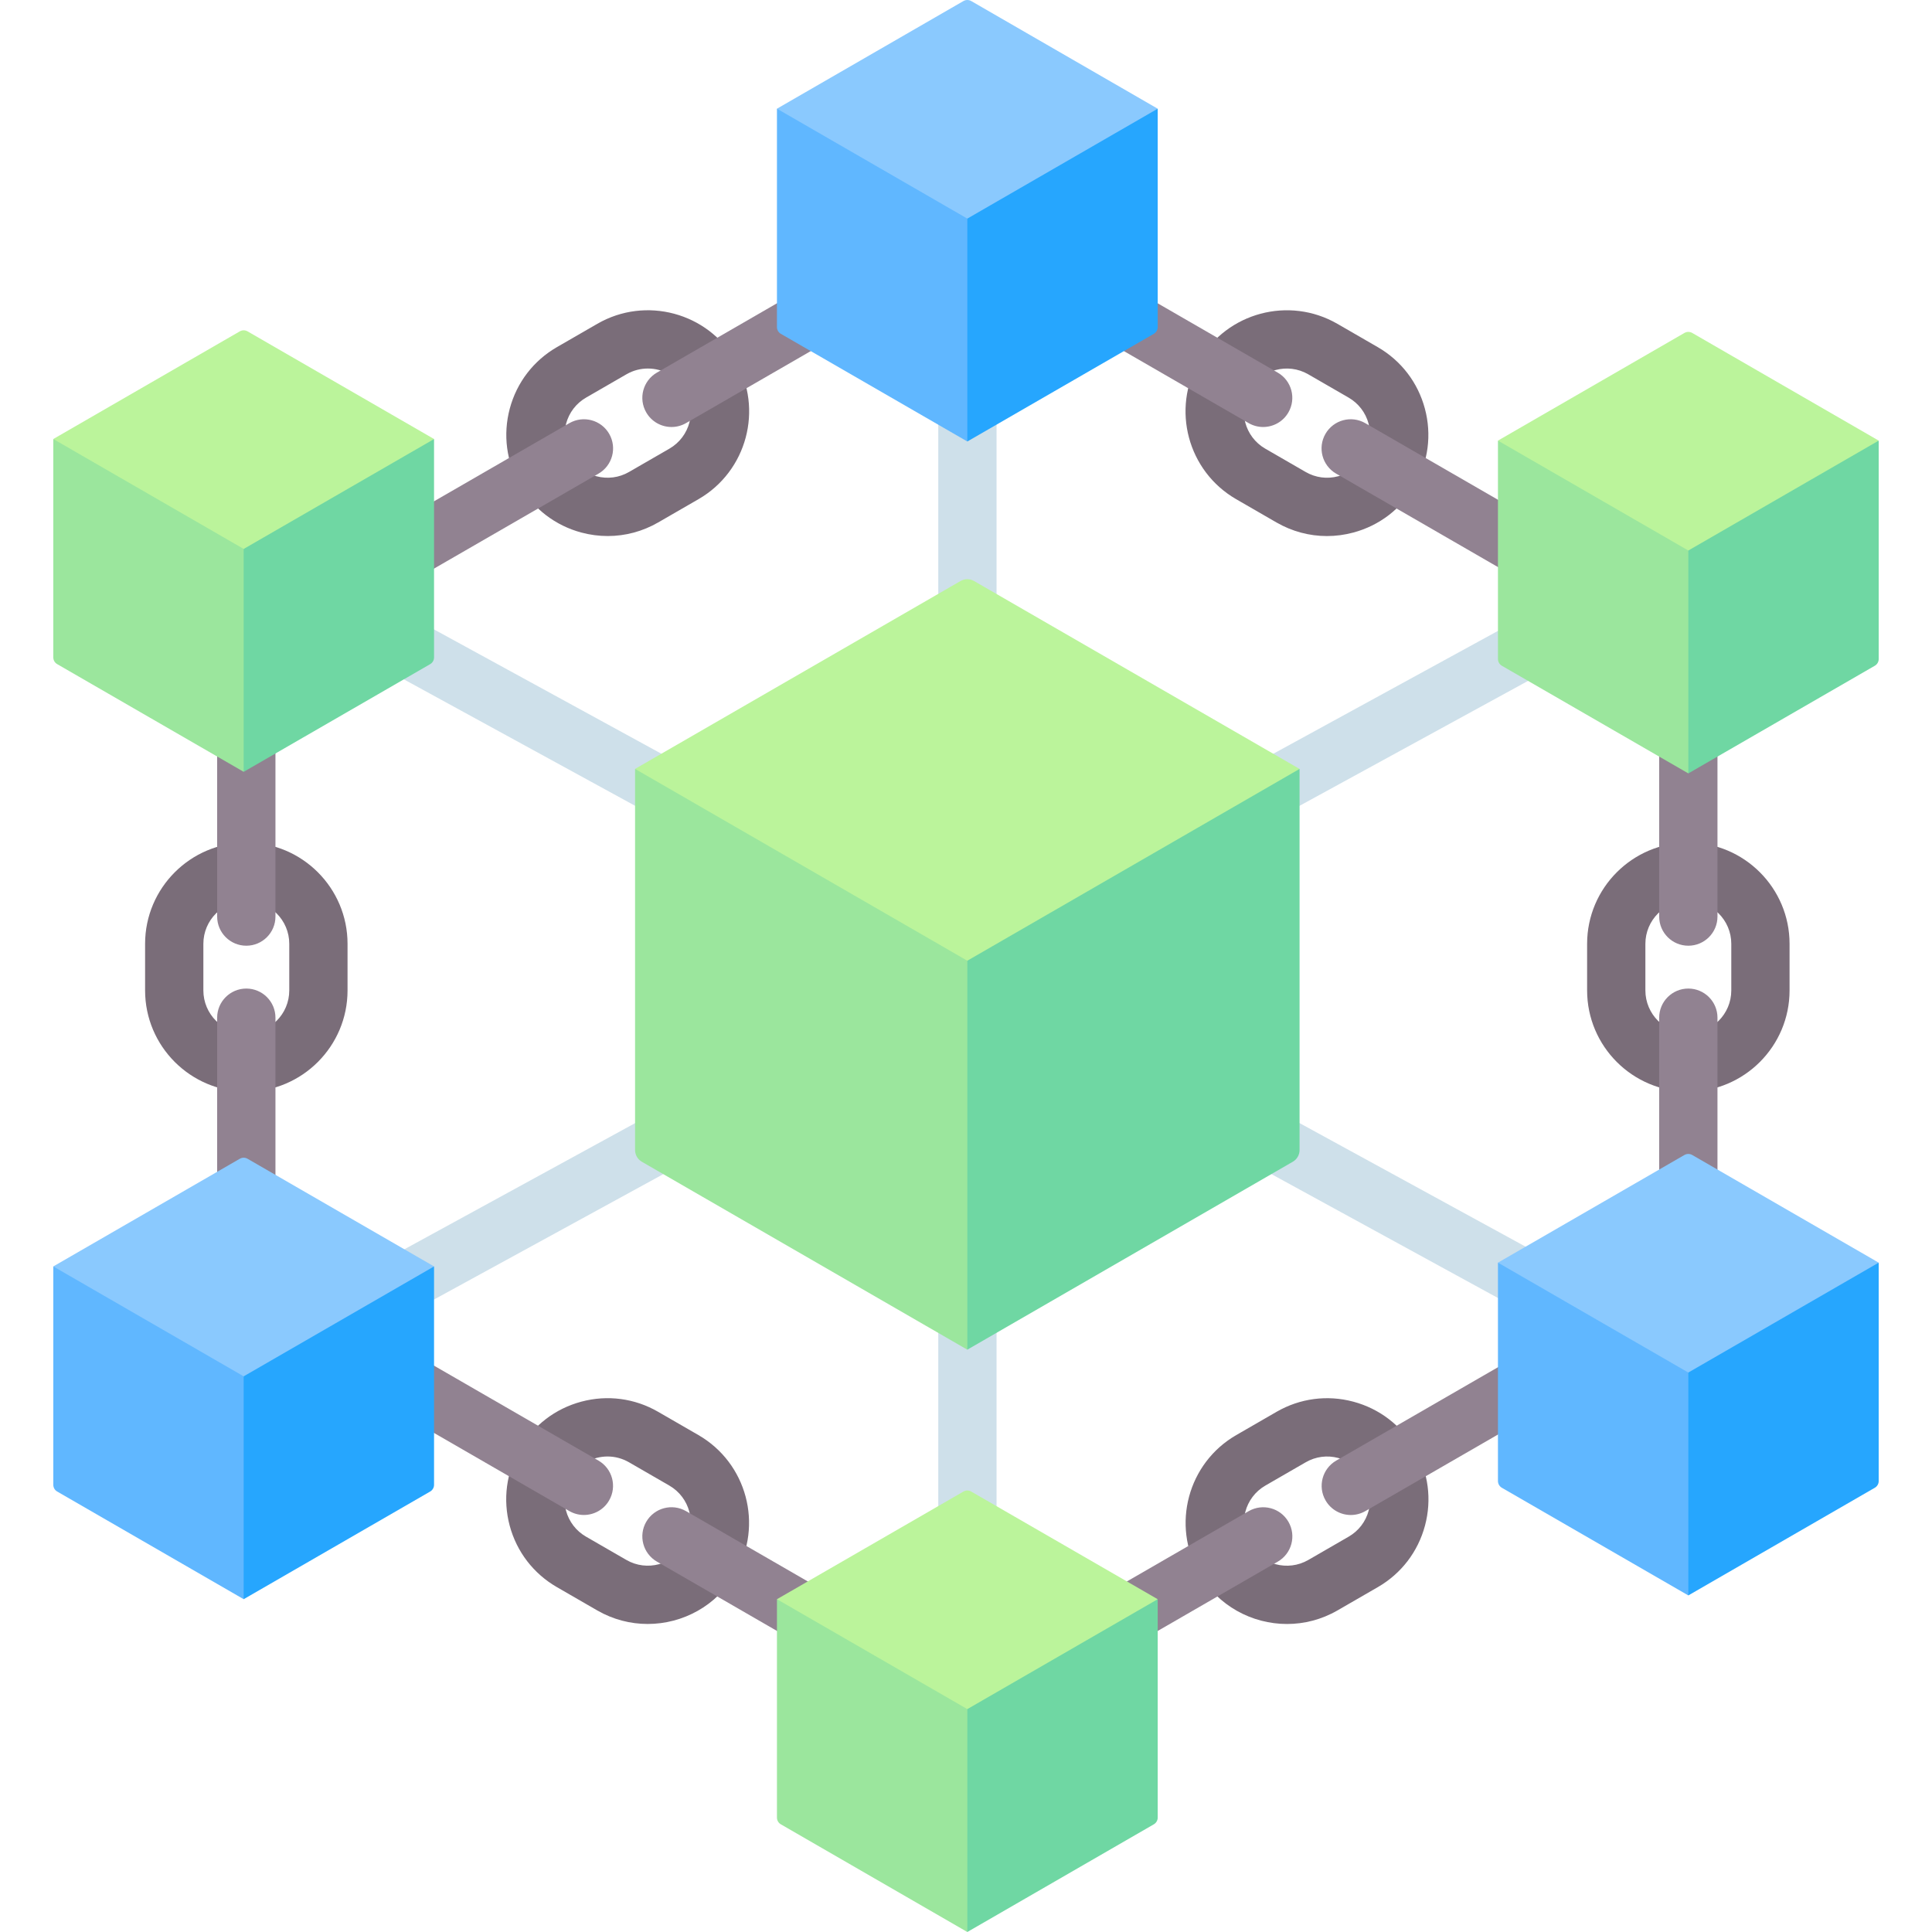 <svg width="80" height="80" viewBox="0 0 80 80" fill="none" xmlns="http://www.w3.org/2000/svg">
<path d="M40.058 27.006C39.392 27.006 38.852 26.224 38.852 25.259V17.007C38.852 16.043 39.392 15.261 40.058 15.261C40.725 15.261 41.265 16.043 41.265 17.007V25.259C41.265 26.224 40.725 27.006 40.058 27.006Z" fill="#CEE0EA"/>
<path d="M28.942 34.644C28.746 34.644 28.547 34.596 28.364 34.496L14.804 27.081C14.219 26.761 14.004 26.028 14.324 25.443C14.644 24.859 15.377 24.644 15.962 24.964L29.522 32.378C30.107 32.698 30.321 33.431 30.002 34.016C29.782 34.417 29.368 34.644 28.942 34.644Z" fill="#CEE0EA"/>
<path d="M16.396 54.504C15.969 54.504 15.555 54.277 15.336 53.876C15.016 53.291 15.231 52.558 15.816 52.238L27.355 45.929C27.939 45.608 28.673 45.824 28.992 46.408C29.312 46.993 29.097 47.726 28.513 48.046L16.974 54.356C16.79 54.456 16.591 54.504 16.396 54.504Z" fill="#CEE0EA"/>
<path d="M40.058 65.567C39.392 65.567 38.852 64.658 38.852 63.536V53.94C38.852 52.818 39.392 51.909 40.058 51.909C40.725 51.909 41.265 52.818 41.265 53.94V63.536C41.265 64.658 40.725 65.567 40.058 65.567Z" fill="#CEE0EA"/>
<path d="M64.027 54.673C63.831 54.673 63.633 54.625 63.449 54.525L51.292 47.877C50.707 47.557 50.492 46.824 50.812 46.239C51.132 45.655 51.865 45.44 52.45 45.76L64.607 52.407C65.192 52.727 65.407 53.46 65.087 54.045C64.868 54.446 64.454 54.673 64.027 54.673Z" fill="#CEE0EA"/>
<path d="M51.919 34.234C51.492 34.234 51.078 34.008 50.859 33.606C50.539 33.022 50.754 32.288 51.339 31.969L63.403 25.372C63.987 25.052 64.721 25.267 65.04 25.852C65.36 26.437 65.145 27.17 64.561 27.49L52.497 34.086C52.313 34.187 52.115 34.234 51.919 34.234Z" fill="#CEE0EA"/>
<path d="M10.2 45.203C7.888 45.203 6.008 43.323 6.008 41.011V39.081C6.008 36.77 7.888 34.89 10.2 34.89C12.511 34.89 14.391 36.77 14.391 39.081V41.011C14.391 43.323 12.511 45.203 10.2 45.203ZM10.2 37.303C9.219 37.303 8.421 38.101 8.421 39.081V41.011C8.421 41.992 9.219 42.789 10.2 42.789C11.18 42.789 11.978 41.992 11.978 41.011V39.081C11.978 38.101 11.18 37.303 10.2 37.303Z" fill="#7A6D79"/>
<path d="M10.199 39.16C9.533 39.16 8.992 38.62 8.992 37.953V29.175C8.992 28.509 9.533 27.969 10.199 27.969C10.865 27.969 11.406 28.509 11.406 29.175V37.953C11.406 38.619 10.865 39.16 10.199 39.16Z" fill="#918291"/>
<path d="M10.199 51.8C9.533 51.8 8.992 51.26 8.992 50.594V42.14C8.992 41.474 9.533 40.934 10.199 40.934C10.865 40.934 11.406 41.474 11.406 42.14V50.594C11.406 51.26 10.865 51.8 10.199 51.8Z" fill="#918291"/>
<path d="M69.91 45.203C67.599 45.203 65.719 43.323 65.719 41.011V39.081C65.719 36.77 67.599 34.89 69.91 34.89C72.222 34.89 74.102 36.77 74.102 39.081V41.011C74.102 43.323 72.222 45.203 69.91 45.203ZM69.91 37.303C68.93 37.303 68.132 38.101 68.132 39.081V41.011C68.132 41.992 68.93 42.789 69.91 42.789C70.891 42.789 71.689 41.992 71.689 41.011V39.081C71.689 38.101 70.891 37.303 69.91 37.303Z" fill="#7A6D79"/>
<path d="M69.91 39.16C69.243 39.16 68.703 38.62 68.703 37.953V28.793C68.703 28.126 69.243 27.586 69.91 27.586C70.576 27.586 71.117 28.126 71.117 28.793V37.953C71.117 38.62 70.576 39.16 69.91 39.16Z" fill="#918291"/>
<path d="M69.91 51.91C69.243 51.91 68.703 51.37 68.703 50.703V42.14C68.703 41.474 69.243 40.934 69.91 40.934C70.576 40.934 71.117 41.474 71.117 42.14V50.703C71.117 51.37 70.576 51.91 69.91 51.91Z" fill="#918291"/>
<path d="M26.819 67.245C26.108 67.245 25.389 67.064 24.73 66.684L23.059 65.719C22.089 65.159 21.395 64.255 21.105 63.174C20.816 62.093 20.964 60.963 21.524 59.993C22.084 59.023 22.988 58.33 24.07 58.04C25.151 57.75 26.281 57.899 27.25 58.459L28.922 59.424C30.924 60.58 31.612 63.148 30.456 65.15C29.681 66.493 28.268 67.245 26.819 67.245ZM25.157 60.31C25.003 60.31 24.847 60.331 24.694 60.371C24.235 60.494 23.852 60.789 23.615 61.2C23.377 61.611 23.314 62.091 23.437 62.549C23.56 63.008 23.854 63.392 24.265 63.629L25.937 64.594C26.786 65.084 27.876 64.792 28.366 63.943C28.856 63.094 28.564 62.004 27.715 61.514L26.044 60.549C25.77 60.391 25.465 60.31 25.157 60.31Z" fill="#7A6D79"/>
<path d="M24.177 62.732C23.972 62.732 23.765 62.679 23.575 62.57L15.541 57.932C14.964 57.598 14.766 56.86 15.099 56.283C15.433 55.706 16.171 55.508 16.748 55.842L24.781 60.48C25.358 60.813 25.556 61.551 25.223 62.128C25 62.515 24.594 62.732 24.177 62.732Z" fill="#918291"/>
<path d="M34.567 68.73C34.362 68.73 34.154 68.678 33.964 68.568L27.201 64.663C26.624 64.33 26.426 63.592 26.759 63.015C27.093 62.437 27.831 62.24 28.408 62.573L35.171 66.478C35.748 66.811 35.946 67.549 35.613 68.126C35.389 68.513 34.984 68.73 34.567 68.73Z" fill="#918291"/>
<path d="M53.292 67.246C51.842 67.246 50.43 66.494 49.654 65.151C48.499 63.149 49.187 60.58 51.189 59.425L52.86 58.46C53.83 57.9 54.96 57.751 56.041 58.041C57.123 58.331 58.026 59.024 58.586 59.994C59.146 60.964 59.295 62.093 59.005 63.175C58.715 64.256 58.022 65.16 57.052 65.72L55.381 66.685C54.722 67.065 54.002 67.246 53.292 67.246ZM51.745 63.944C52.235 64.793 53.324 65.085 54.174 64.595L55.845 63.63C56.257 63.392 56.551 63.009 56.674 62.55C56.797 62.091 56.733 61.612 56.496 61.201C56.258 60.789 55.875 60.495 55.416 60.372C54.958 60.249 54.478 60.312 54.067 60.55L52.395 61.515C51.547 62.005 51.255 63.095 51.745 63.944Z" fill="#7A6D79"/>
<path d="M55.935 62.733C55.518 62.733 55.112 62.516 54.889 62.129C54.555 61.552 54.753 60.814 55.33 60.48L62.805 56.165C63.382 55.832 64.121 56.029 64.454 56.606C64.787 57.184 64.589 57.922 64.012 58.255L56.537 62.571C56.347 62.68 56.139 62.733 55.935 62.733Z" fill="#918291"/>
<path d="M46.169 68.371C45.752 68.371 45.346 68.154 45.123 67.767C44.789 67.19 44.987 66.452 45.565 66.118L51.704 62.574C52.281 62.241 53.019 62.438 53.352 63.016C53.685 63.593 53.488 64.331 52.91 64.664L46.771 68.209C46.581 68.318 46.374 68.371 46.169 68.371Z" fill="#918291"/>
<path d="M25.165 22.196C24.801 22.196 24.435 22.148 24.074 22.052C22.992 21.762 22.088 21.068 21.528 20.099C20.968 19.129 20.82 17.999 21.109 16.918C21.399 15.836 22.093 14.932 23.062 14.373L24.734 13.408C26.736 12.252 29.304 12.94 30.46 14.942C31.616 16.943 30.927 19.512 28.926 20.668L27.254 21.633C26.608 22.006 25.892 22.196 25.165 22.196ZM26.827 15.26C26.525 15.26 26.22 15.336 25.941 15.498L24.269 16.463C23.858 16.7 23.564 17.084 23.441 17.543C23.318 18.001 23.381 18.48 23.619 18.892C23.856 19.303 24.239 19.597 24.698 19.721C25.157 19.843 25.636 19.78 26.047 19.543L27.719 18.578C28.568 18.087 28.86 16.998 28.37 16.149C28.041 15.579 27.442 15.26 26.827 15.26Z" fill="#7A6D79"/>
<path d="M15.165 24.979C14.748 24.979 14.342 24.763 14.119 24.376C13.786 23.799 13.983 23.061 14.561 22.727L23.576 17.522C24.154 17.189 24.892 17.387 25.225 17.964C25.558 18.541 25.36 19.279 24.783 19.612L15.768 24.817C15.577 24.927 15.37 24.979 15.165 24.979Z" fill="#918291"/>
<path d="M27.806 17.681C27.389 17.681 26.983 17.465 26.759 17.077C26.426 16.5 26.624 15.762 27.201 15.429L34.793 11.046C35.37 10.713 36.108 10.91 36.442 11.487C36.775 12.065 36.577 12.803 36 13.136L28.408 17.519C28.218 17.629 28.011 17.681 27.806 17.681Z" fill="#918291"/>
<path d="M54.945 22.197C54.219 22.197 53.502 22.006 52.856 21.634L51.185 20.669C49.183 19.513 48.495 16.944 49.651 14.942C50.807 12.941 53.375 12.253 55.377 13.408L57.048 14.373C58.018 14.933 58.711 15.837 59.001 16.919C59.291 18 59.142 19.13 58.582 20.099C58.023 21.069 57.119 21.763 56.037 22.052C55.676 22.149 55.309 22.197 54.945 22.197ZM51.741 16.149C51.251 16.998 51.542 18.088 52.392 18.578L54.063 19.543C54.474 19.781 54.954 19.844 55.412 19.721C55.871 19.598 56.255 19.304 56.492 18.892C56.73 18.481 56.793 18.002 56.67 17.543C56.547 17.084 56.252 16.701 55.841 16.463L54.17 15.498C53.321 15.008 52.231 15.3 51.741 16.149Z" fill="#7A6D79"/>
<path d="M63.866 24.357C63.662 24.357 63.454 24.305 63.264 24.195L55.326 19.612C54.749 19.279 54.551 18.541 54.885 17.964C55.218 17.387 55.956 17.189 56.533 17.522L64.471 22.105C65.048 22.439 65.246 23.177 64.912 23.754C64.689 24.141 64.284 24.357 63.866 24.357Z" fill="#918291"/>
<path d="M52.304 17.681C52.099 17.681 51.892 17.629 51.702 17.519L44.174 13.173C43.597 12.84 43.399 12.102 43.732 11.524C44.065 10.947 44.804 10.749 45.381 11.083L52.908 15.429C53.486 15.762 53.683 16.5 53.35 17.077C53.127 17.464 52.721 17.681 52.304 17.681Z" fill="#918291"/>
<path d="M32.172 4.501L40.055 12.687L47.938 4.501L40.216 0.043C40.116 -0.014 39.994 -0.014 39.894 0.043L32.172 4.501Z" fill="#8AC9FE"/>
<path d="M40.055 18.281L32.333 13.823C32.233 13.765 32.172 13.659 32.172 13.544V4.501L40.055 9.052L42.598 12.687L40.055 18.281Z" fill="#60B7FF"/>
<path d="M40.055 18.281L47.777 13.823C47.876 13.765 47.938 13.659 47.938 13.544V4.501L40.055 9.052V18.281Z" fill="#26A6FE"/>
<path d="M26.297 31.839L40.054 46.125L53.811 31.839L40.334 24.059C40.161 23.958 39.947 23.958 39.773 24.059L26.297 31.839Z" fill="#BBF49B"/>
<path d="M40.054 55.887L26.578 48.106C26.404 48.006 26.297 47.821 26.297 47.62V31.839L40.054 39.781L44.493 46.124L40.054 55.887Z" fill="#9BE69D"/>
<path d="M40.055 55.887L53.531 48.106C53.705 48.006 53.812 47.821 53.812 47.62V31.839L40.055 39.781V55.887Z" fill="#6FD7A3"/>
<path d="M62.027 18.245L69.91 26.431L77.793 18.245L70.071 13.786C69.972 13.729 69.849 13.729 69.749 13.786L62.027 18.245Z" fill="#BBF49B"/>
<path d="M69.91 32.025L62.188 27.567C62.089 27.509 62.027 27.403 62.027 27.288V18.245L69.91 22.796L72.454 26.431L69.91 32.025Z" fill="#9BE69D"/>
<path d="M69.91 32.025L77.632 27.567C77.732 27.509 77.793 27.403 77.793 27.288V18.245L69.91 22.796V32.025Z" fill="#6FD7A3"/>
<path d="M62.027 52.284L69.91 60.47L77.793 52.284L70.071 47.825C69.972 47.768 69.849 47.768 69.749 47.825L62.027 52.284Z" fill="#8AC9FE"/>
<path d="M69.91 66.063L62.188 61.605C62.089 61.547 62.027 61.441 62.027 61.326V52.283L69.91 56.834L72.454 60.469L69.91 66.063Z" fill="#60B7FF"/>
<path d="M69.91 66.063L77.632 61.605C77.732 61.547 77.793 61.441 77.793 61.326V52.283L69.91 56.834V66.063Z" fill="#26A6FE"/>
<path d="M32.172 66.22L40.055 74.406L47.938 66.22L40.216 61.762C40.116 61.704 39.994 61.704 39.894 61.762L32.172 66.22Z" fill="#BBF49B"/>
<path d="M40.055 80L32.333 75.541C32.233 75.484 32.172 75.378 32.172 75.263V66.22L40.055 70.771L42.598 74.406L40.055 80Z" fill="#9BE69D"/>
<path d="M40.055 80L47.777 75.541C47.876 75.484 47.938 75.378 47.938 75.263V66.22L40.055 70.771V80Z" fill="#6FD7A3"/>
<path d="M2.207 52.44L10.09 60.626L17.973 52.44L10.251 47.982C10.151 47.924 10.029 47.924 9.929 47.982L2.207 52.44Z" fill="#8AC9FE"/>
<path d="M10.09 66.219L2.368 61.761C2.268 61.704 2.207 61.597 2.207 61.482V52.44L10.09 56.991L12.634 60.625L10.09 66.219Z" fill="#60B7FF"/>
<path d="M10.09 66.219L17.812 61.761C17.911 61.704 17.973 61.597 17.973 61.482V52.44L10.09 56.991V66.219Z" fill="#26A6FE"/>
<path d="M2.207 18.179L10.09 26.365L17.973 18.179L10.251 13.721C10.151 13.663 10.029 13.663 9.929 13.721L2.207 18.179Z" fill="#BBF49B"/>
<path d="M10.09 31.959L2.368 27.5C2.268 27.443 2.207 27.337 2.207 27.222V18.179L10.09 22.73L12.634 26.365L10.09 31.959Z" fill="#9BE69D"/>
<path d="M10.09 31.96L17.812 27.501C17.911 27.444 17.973 27.338 17.973 27.223V18.18L10.09 22.731V31.96Z" fill="#6FD7A3"/>
</svg>
